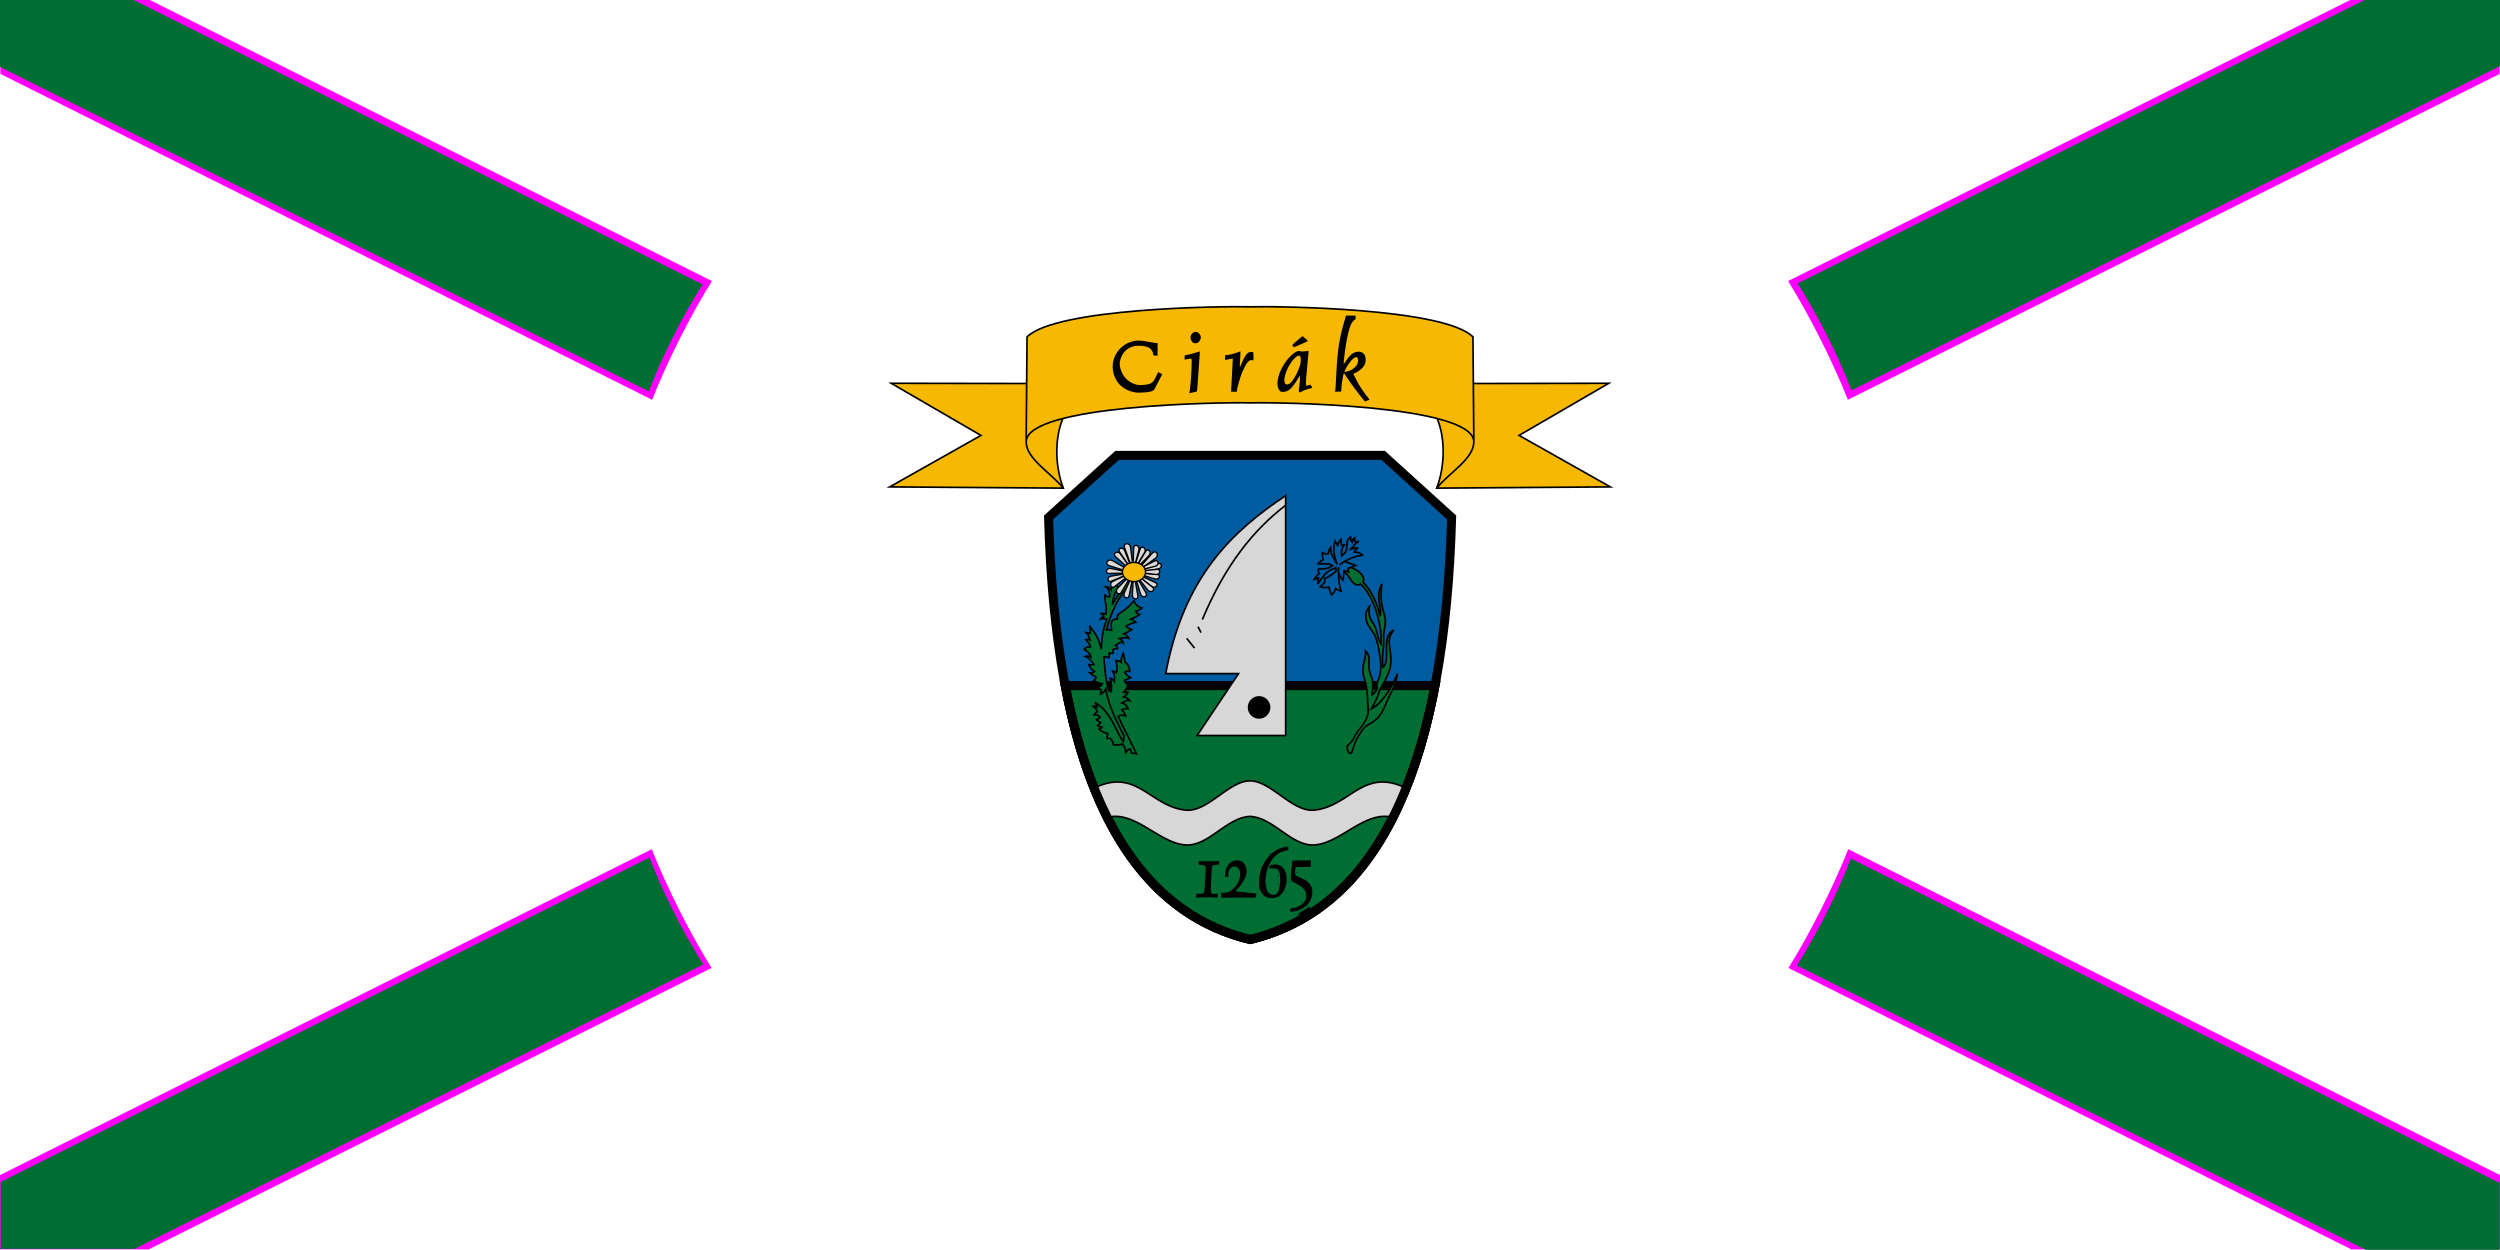 <svg width="1200" height="600" xmlns="http://www.w3.org/2000/svg"><path d="M0 522.52h1200v600H0z" fill="#fff" style="paint-order:fill markers stroke" transform="translate(0 -522.52)"/><path d="m503.314 248.384 32.886-29.817h127.698l32.886 29.817c-3.199 114.816-32.708 187.107-96.735 202.58-64.027-15.473-93.536-87.764-96.735-202.58z" fill="#005ca1" stroke="#000" stroke-width="4.328"/><path d="M511.295 329.065c12.903 67.88 41.376 110.45 88.754 121.9 47.378-11.45 75.852-54.02 88.754-121.9z" fill="#006d33" stroke="#000" stroke-width="4.328"/><path d="M623.478 438.374c.512-.306 1.798-1.105 2.857-1.776s2.023-1.279 2.142-1.352c.168-.103.216.295.216 1.782v1.915l-6.145-.013.93-.556zm-4.22-.818c-.11-.177.108-1.282.298-1.513.098-.119.506-.216.907-.216.4 0 .78-.052.844-.116.063-.063.31-.135.55-.161.6-.064 2.682-1.066 2.682-1.291 0-.101.069-.141.153-.09.24.149 1.57-1.399 1.96-2.278.294-.665.336-1.026.257-2.22-.061-.918-.217-1.664-.436-2.093-.346-.678-1.732-2.087-1.974-2.008-.073.024-.133-.026-.133-.11s-.137-.205-.303-.269c-.167-.063-.77-.383-1.342-.71a28.814 28.814 0 0 0-1.608-.863c-.314-.146-.805-.517-1.092-.823-.516-.552-.52-.574-.423-2.03.054-.808.176-2.25.272-3.202.097-.952.221-2.198.278-2.77.056-.57.12-1.194.14-1.384.037-.335.183-.348 4.481-.393l4.444-.046v3.115l-3.679.047-3.678.047-.054.432c-.156 1.274-.166 3.04-.018 3.317.194.363 1.1.877 1.262.716.06-.06.108-.019.108.093a.2.2 0 0 0 .199.202c.109 0 .888.348 1.73.773.844.426 1.534.737 1.534.693 0-.045.14.055.31.222.17.167.579.54.908.828.708.62 1.427 1.637 1.813 2.566.296.712.347 3.579.073 4.107a2.85 2.85 0 0 0-.212.692c-.138.832-1.117 2.539-1.881 3.28-.223.216-.289.328-.146.248.224-.125.227-.105.022.147-.13.161-.308.293-.394.293-.087 0-.54.303-1.007.672-.771.61-2.958 1.658-3.88 1.86-.762.169-2.901.339-2.964.237zm5.391-4.273c-.194-.195-.118-.4.15-.4.142 0 .259.074.259.164 0 .218-.27.374-.409.236zm-38.331-2.383c-.062-.1-.123-.375-.134-.613-.013-.238-.053-.74-.09-1.114l-.07-.68 1.081.043c1.231.05 2.713-.323 3.666-.925.928-.586 2.645-2.526 3.26-3.683.883-1.662 1.252-3.071 1.206-4.597-.022-.741-.119-1.403-.214-1.471a.703.703 0 0 1-.227-.371c-.076-.352-.745-1.261-.85-1.156-.05.049-.202-.025-.34-.163-.334-.333-1.608-.322-2.093.019-.212.148-.385.21-.385.139 0-.072-.272.167-.605.53-.712.778-.993 1.68-.932 2.997l.044.956-.829.02-.829.022.097-1.212c.136-1.703.387-2.607 1.065-3.844.728-1.327 1.043-1.648 2.189-2.228 1.69-.856 3.79-.744 5.2.277.391.283.656.515.59.515-.067 0 .077.26.32.58.243.318.572 1.104.73 1.746.507 2.053-.048 4.307-1.66 6.75-.436.659-.87 1.32-.966 1.468a3.56 3.56 0 0 1-.447.533c-.616.59-1.89 2.101-1.89 2.243 0 .163.712.303 2.25.445.525.048 2.121.21 3.55.36 1.428.15 2.88.296 3.226.323.975.076 1.028.167.682 1.178-.305.893-.32.906-.984.883-2.559-.09-12.885-.033-14.059.077-.954.089-1.478.073-1.553-.046zm22.208-.073c-1.419-.547-1.7-.73-2.403-1.573-.653-.783-1.34-1.918-1.47-2.434-.342-1.344-.389-1.921-.308-3.804.094-2.185.131-2.504.43-3.678.091-.357.125-.65.076-.65s-.01-.097.085-.216c.145-.18.242-.49.474-1.515.042-.185 1.645-3.394 1.855-3.712.122-.185.339-.472.482-.636.143-.165.61-.767 1.038-1.339.429-.571.952-1.134 1.163-1.25.211-.117.342-.28.29-.364-.051-.083-.03-.132.05-.108s.863-.443 1.743-1.038c.881-.596 1.602-1.047 1.602-1.004 0 .044.46-.108 1.022-.336.562-.228 1.243-.455 1.514-.503.271-.049.861-.158 1.311-.242.456-.086.777-.088.726-.004-.051.082-.028.15.051.15s.14.324.136.721l-.008.722-1.623.398c-1.691.415-3.118 1.138-4.053 2.054-.291.285-.469.402-.394.26.074-.143-.086-.015-.356.283-1.063 1.177-1.612 1.89-1.614 2.097 0 .119-.069.216-.15.216-.213 0-1.604 2.768-1.487 2.958.054.087.03.158-.052.158-.138 0-.717 1.953-.84 2.83-.028.205-.141.879-.25 1.498-.399 2.261-.02 5.336.875 7.097.308.608 1.037 1.394 1.037 1.12 0-.081.098-.013.218.15.253.348 1.73.518 2.283.264.661-.304 1.222-.663 1.047-.671-.095-.004-.044-.106.112-.225.33-.251.804-1.313.932-2.09l.246-1.49c.402-2.44.018-6.992-.56-6.635-.103.064-.125.025-.05-.095.16-.26-.91-1.282-1.22-1.163-.125.048-.28.002-.345-.102-.077-.125-.563-.155-1.433-.088l-1.317.102-.004-.76c-.004-.751.004-.76.779-.984.43-.125 1.332-.227 2.003-.228 1.047-.001 1.385.082 2.38.587.638.324 1.16.696 1.16.828 0 .131.11.281.246.333.135.052.442.498.683.99 1.285 2.628 1.302 5.983.045 8.825-.233.528-.373 1.017-.31 1.087.063.07.026.077-.082.016-.114-.065-.285.104-.41.405-.118.285-.287.517-.377.517-.089 0-.114.078-.055.174.059.095.03.173-.063.173s-.495.33-.891.736c-.397.404-.773.729-.836.72-.063-.007-.465.143-.893.333-1.13.503-3.125.567-4.242.136zm-34.321-.832v-1.006h1.597c1.061 0 1.69-.076 1.87-.227.319-.264.464-1.007.55-2.803.073-1.544.413-6.974.518-8.272.17-2.119-.083-2.424-2.11-2.539-.61-.034-1.152-.107-1.206-.161-.054-.054-.096-.47-.092-.925.004-.608.068-.81.24-.767.481.123 6.863.165 8.172.054.746-.063 1.375-.076 1.397-.028.021.048.008.477-.03.953l-.069.866-.862-.022c-1.118-.03-2.175.244-2.31.596-.124.323-.356 3.584-.539 7.562-.19 4.136-.166 4.847.176 5.37.286.436.354.452 1.643.399l1.345-.056.036.894c.042 1.067.002 1.085-1.885.87-1.36-.156-7.671-.048-8.16.14-.24.092-.282-.039-.281-.898zm42.717-2.055c0-.149.079-.221.176-.161.097.06.13.18.076.27-.148.24-.252.195-.252-.11zm-3.636-3.539c0-.19.078-.346.174-.346s.173.156.173.346c0 .19-.078.346-.173.346s-.174-.155-.174-.346zm5.54-1.039c0-.095.117-.173.26-.173.143 0 .26.078.26.173s-.117.174-.26.174c-.143 0-.26-.078-.26-.174zm-5.54-3.029c0-.238.078-.433.174-.433s.173.195.173.433-.078.433-.173.433-.174-.195-.174-.433zm9.175-1.538c0-.142.078-.307.174-.366.095-.06.173.01.173.153 0 .142-.078.307-.173.366-.096.06-.174-.01-.174-.153z"/><path d="M600 374.811c-10.01-.044-20.286 14.998-30.702 14.05-17.126-1.559-23.686-20.687-44.11-10.548a180.91 180.91 0 0 0 6.304 14.051c13.36-3.613 25.44 13.011 38.241 13.229 10.63.18 19.255-13.229 30.267-13.708 11.013.48 19.635 13.888 30.266 13.708 12.83-.218 24.934-16.915 38.329-13.205a180.833 180.833 0 0 0 6.3-14.034c-20.49-10.23-27.044 8.946-44.192 10.507-10.417.948-20.693-14.094-30.703-14.05z" fill="#d7d7d7" stroke="#000" stroke-width=".811"/><path d="M511.295 329.065c12.903 67.88 41.376 110.45 88.754 121.9 47.378-11.45 75.852-54.02 88.754-121.9z" fill="none" stroke="#000" stroke-width="4.328"/><g stroke="#000" stroke-width=".397"><path d="M574.62 353.053h42.495V237.918c-25.78 17.202-48.897 38.957-57.567 85.41h34.959z" fill="#d7d7d7" stroke-width=".812"/><path d="M609.343 339.936a5.005 5.005 0 0 1-5.324 4.616 5.005 5.005 0 0 1-4.663-5.283 5.005 5.005 0 0 1 5.241-4.71 5.005 5.005 0 0 1 4.757 5.2" stroke-linecap="round" stroke-width=".812"/><g fill="none"><path d="M617.115 242.524c-15.208 11.638-28.953 28.445-39.983 54.846M575.039 300.824l1.465 2.826M569.596 306.371l3.768 4.71" stroke-width=".812"/></g></g><g fill="#f6b801" stroke="#000" stroke-width=".397"><path d="m772.217 183.976-43.075 25.016 43.815 24.72-83.337.592c3.7-9.617 4.915-24.539-.99-36.164-3.782-7.445-1.168-6.336-4.635-14.016zM427.783 183.976l43.075 25.016-43.815 24.72 83.337.592c-3.7-9.617-4.915-24.539.99-36.164 3.782-7.445 1.168-6.336 4.635-14.016z" stroke-width=".812"/><path d="M492.56 212.065c0 8.23 11.88 14.826 17.82 22.239M600 193.381c-13.129-.371-107.292.912-107.44 18.684l.419-50.345c13.897-13.897 93.892-14.816 107.021-14.444 13.129-.372 93.124.547 107.021 14.444l.419 50.345c-.148-17.772-94.311-19.055-107.44-18.684zM707.44 212.065c0 8.23-11.88 14.826-17.82 22.239" stroke-width=".812"/></g><path d="M653.092 190.153c-2.483-3.136-5.084-6.686-6.664-9.1-.667-1.018-1.258-1.853-1.314-1.856-.302-.014-1.13 4.84-1.254 7.361l-.068 1.376-2.923.099.128-1.175c.07-.646.253-3.745.406-6.887.56-11.533 1.425-17.286 3.86-25.662l.818-2.811 2.294-.002 2.294-.002v.952c0 .695-.065.952-.24.952-.317 0-1.392 1.203-1.81 2.026-1.256 2.477-2.57 8.748-3.397 16.21-.392 3.537-.407 3.486.584 1.997 1.93-2.9 3.17-4.089 4.764-4.569 2.927-.88 4.96.607 4.937 3.615-.013 1.497-.355 2.446-1.288 3.554a9.772 9.772 0 0 1-3.458 2.625c-.622.282-1.13.552-1.13.6 0 .048.472 1.03 1.05 2.183 1.7 3.391 3.593 6.281 6.299 9.615.245.303.385.589.31.635-.212.13-2.023.807-2.12.791-.048-.008-.983-1.144-2.078-2.527zm-5.303-12.201c1.565-.61 3.013-1.84 3.675-3.118.432-.836.528-2.458.177-2.994-.378-.576-.926-.56-1.768.053-1.5 1.09-3.573 4.005-4.404 6.19l-.166.438.822-.12a9.204 9.204 0 0 0 1.664-.45zm-76.855 10.308c.473-2.215.92-7.756 1.036-12.833.087-3.824.292-3.484-1.856-3.073a42.76 42.76 0 0 1-1.429.26c-.131 0-.073-2.078.059-2.08.458-.01 3.558-.764 5.193-1.264l1.948-.595.002.541c.004.801-1.213 17.965-1.304 18.39-.064.3-.322.415-1.509.664-.787.166-1.615.344-1.84.396-.372.086-.398.05-.3-.406zm-25.43.173c-4.44-.638-7.628-2.6-9.588-5.898-3.092-5.204-2.173-11.608 2.254-15.707 1.436-1.329 2.617-2.013 4.689-2.714 2.387-.808 4.047-.844 7.632-.17 1.6.302 3.412.595 4.025.652l1.115.104v6.027l-.992-.052-.99-.052-.123-.72c-.446-2.629-2.699-3.946-6.724-3.934-2.187.007-3.413.316-5.121 1.289-1.971 1.122-3.607 3.573-4.073 6.1-.576 3.127 1.216 7.318 4.006 9.373 2.37 1.744 4.378 2.296 7.352 2.02 3.585-.334 4.45-.915 5.917-3.98.53-1.107.997-2.05 1.039-2.095.042-.045.497.145 1.012.424l.935.506-1.84 3.558c-1.013 1.957-1.925 3.695-2.027 3.862-.272.443-1.412.923-2.699 1.135-1.272.21-5.012.385-5.8.272zm77.996-.395c-.125-.234-.075-1.05.173-2.813.193-1.365.327-3.04.3-3.722l-.05-1.24-1.558 2.513c-2.385 3.847-4.145 5.296-6.461 5.32-1.046.01-1.121-.017-1.678-.624-1.506-1.643-1.34-5.476.407-9.405 1.924-4.324 5.357-8.384 7.915-9.361.665-.254.923-.271 1.636-.106.614.141 1.257.145 2.34.012.823-.1 1.53-.148 1.572-.106.043.042-.158 2.529-.446 5.526-.754 7.857-.879 9.553-.762 10.402l.103.756.884-.23c.486-.126.983-.229 1.103-.229.197 0 1.02 1.357.886 1.463-.03.024-.743.213-1.584.42s-2.144.687-2.895 1.065c-.752.378-1.444.688-1.538.688-.094 0-.25-.149-.347-.33zm-4.31-4.049c1.5-1.144 3.551-4.778 4.723-8.364.533-1.632.62-3.894.174-4.53-.503-.718-1.425-.392-2.801.99-3.408 3.425-5.906 10.57-4.268 12.208.45.45 1.347.325 2.171-.304zm-28.24 3.469c.002-.31.19-3.873.418-7.92.227-4.046.387-7.383.356-7.415-.032-.032-.854.104-1.827.303a66.94 66.94 0 0 1-1.84.36c-.039 0-.047-.52-.018-1.156l.05-1.157.953-.071c1.177-.088 3.81-.762 5.228-1.338.584-.237 1.097-.397 1.139-.355.042.042-.01 1.59-.116 3.44-.27 4.725-.288 4.628.511 2.715 1.905-4.56 2.954-5.878 4.705-5.913.433-.008.873.037.979.102.12.075.191.82.191 2.032v1.913l-.584-.11c-.801-.15-1.4.116-2.21.982-.837.895-2.478 4.208-3.322 6.707-.772 2.286-1.846 6.339-1.846 6.968l-.001.476h-2.77l.004-.563zm29.807-21.14a4.495 4.495 0 0 1-.445-.571c-.068-.122.857-1.03 2.339-2.294 1.348-1.15 2.498-2.09 2.554-2.089.186.007 2.527 2.13 2.527 2.293 0 .143-1.192.695-5.313 2.46l-1.33.57zm-47.729-1.652c-.6-.265-1.26-1.113-1.463-1.876-.596-2.252 1.688-4.333 3.438-3.132 1.35.926 1.726 2.249 1.023 3.597-.22.423-.602.916-.849 1.095-.514.375-1.641.54-2.149.316z"/><path d="m545.522 361.793-2.407-.314-.576-1.937c-1.13.046-1.757.972-2.303 2.042.21-2.174-.56-3.507-1.727-4.501-1.361.645-2.723.516-4.084.391-.2-1.164-.565-2.178-1.306-2.85-.407-.277-1.024-.219-1.675-.106-.03-.58-.129-1.062.314-2.355-1.38-.528-2.744-.73-4.17-2.18.502-.113.964-.429 1.368-1.035-.923-.065-1.688-.245-2.072-.703.65-.481 1.331-.962 1.406-1.444-.726-.396-1.526-.708-1.924-1.48.649-.087 1.202-.493 1.702-1.073-.82-.992-1.82-1.198-2.886-1.11.35-.708.909-1.104 1.554-1.37-.246-1.344-1.28-1.967-2.072-2.812.51.022 1.051.071 1.998.481-.075-.667-.507-1.442-1.073-2.257 7.785 4.526 9.684 13.426 13.581 18.762l.407-2.554c-3.242-6.817-6.919-12.622-8.77-22.684-.751 1.273-1.607 2.077-2.555 2.462.155-.657.41-1.233.094-2.266-.546-.24-1.148-.424-1.46-.897.845-.416 1.804-.78 2.256-1.835-1.874-.223-3.066-.887-4.109-1.648.441-.304.861-.732 1.204-1.623a8.066 8.066 0 0 1-3.166-1.962c.912.096 1.687-.08 2.303-.576-.256-.202-2.264-1.453-2.617-3.401.776.176 1.553.349 2.329-.053-1.105-1.412-2.054-2.922-4.056-3.768 1.213-.424 1.937-.114 2.669.183-.599-2.01-2.081-2.696-3.323-3.742 1.164-.977 2.131-1.2 3-1.046-.114-1.262-1.237-2.361-2.11-3.48.749-.104 1.481-.176 1.988.157-.39-1.288-.862-2.537-1.884-3.533l1.936.314c.11-1.212-.057-2.425-.366-3.637 2.353 3.05 4.667 6.302 5.659 11.2.337-4.222.39-8.28 2.636-14.314-.84-.268-1.667-.558-2.983-.079.393-.636.89-.994 1.492-1.072.056-.901-.581-1.177-1.204-1.466.75-.476 1.5-.04 2.25.21.679-4.157-.59-5.415-.392-9.107.767.54 1.535.983 2.302.628-.155-1.902-.371-3.764-1.962-4.71.99-.039 1.834.61 2.617 1.544l.758-3.846 2.879 2.669c-2.74 3.346-2.503 5.61-3.105 8.178 2.853-4.865 5.735-9.072 8.495-13.098l.785.602c-2.299 7.149-6.749 5.994-12.272 25.12l.733-.968c.645.56 1.29.675 1.936.68-.11-2.149-1.237-5.271 2.8-5.468-.601-3.276 2.357-1.968 7.928-8.635.504 1.048 1.036 2.435 3.795 3.428-.928.803-1.881 1.358-2.879 1.465.368.864.842 1.587 1.832 1.622-1.272 1.187-2.859 1.536-4.318 2.224 1.194.285 1.776.951 2.434 1.57-1.624.237-3.147.98-4.632 1.91.848.883 1.815 1.23 2.8 1.492a15.923 15.923 0 0 1-3.873 2.041c.932.557 1.944 1 2.408 2.224-1.432-.587-3.013-.209-4.58.079.89.576 1.723 1.178 1.885 2.093-.489-.479-1.206-.272-1.989.131l-1.727 1.047c.48.402.989.784.942 1.57-.544-.244-1.365.174-2.146.497.006.64.058 1.391-.026 1.806-.75-.09-1.424-.134-1.832-.027.124.996.091 1.745-.13 2.198-.581-.458-1.46-.47-2.33-.497.368 6.271.956 12.056 2.303 16.171.502-.069.894.174 1.1.942.217-1.825.467-3.61-.42-6.83.91.32 1.496.743 1.963 1.519.162-1.54.283-3.087-.81-4.868.704-.049 1.24.353 1.805.68.492-1.883.36-3.797-.184-5.73 1.015-.15 1.763.279 2.486.76-.04-1.15.04-2.387 1.02-4.266l.972 4.318c1.178.538 1.836 2.085 2.176 4.25-.802.01-1.553-.259-2.493.486.871 1.181 1.833 2 2.852 2.59l-2.93 1.256c.27 1.034.76 1.737 1.622 1.884-.337 1.828-1.172 2.839-2.041 3.794.795.11 1.598.252 2.25-.261-.544.997-1.024 2.011-2.669 2.721 1.635-.243 2.425.657 3.245 1.518-1.178-.37-2.413.544-3.637 1.203 1.296.478 2.484 1.106 2.904 2.8-.953-.139-1.936-.12-3.035.524.771.741 1.565 1.448 1.858 2.957-1.336-.478-2.601-.688-3.546.3zM643.748 274.122c2.6.5 3.59 2.748 4.832 4.45 1.242 1.703 2.735 2.86 4.568 1.767 7.879 7.738 10.345 22.958 9.695 28.643-1.87-3.165-1.243-4.04-2.79-8.06-1.131-2.939-3.72-3.81-2.613-9.925-2.587 2.823-1.962 6.19-1.115 8.106 1.13 2.56 2.79 4.25 3.46 5.565 1.46 2.863 3.237 11.822 2.943 16.687-.308 5.095-2.53 6-1.661 8.942-.659 1.41-1.372 2.722-2.516 3.256 1.22-8.713-1.013-8.685-1.342-12.552s.726-6.116-1.767-8.54c.183 4.835-1.232 4.634-1.206 9.473.019 3.453 1.106 4.058 1.666 7.734.56 3.676.668 9.387.872 11.805-.575 4.908-3.396 7.171-5.41 10.105-1.399 2.037-.908 2.729-4.063 5.881-1.694.882.316 5.552 1.566 3.733.197-.286.848-3.078 1.985-5.536 1.05-2.267 2.451-4.574 4.053-6.337 1.917-2.109 4.908-2.204 7.88-6.619 1.485-2.207 1.906-3.776 3.619-7.521 1.283-2.804 3.774-6.827 4.284-11.802-2.66 7.378-8.4 15.19-12.434 16.8 3.904-6.553 3.103-7.406 4.338-9.557.867-1.51 4.017-6.962 4.658-9.967 1.036-4.85-.352-9.409-.435-12.71-.05-1.954 1.097-4.447 2.245-5.474-6.53 2.729-1.284 14.212-5.144 17.836-.604-1.844-.288-5.805.153-10.094.22-2.144-.046-3.852.137-5.937s.817-4.545.764-6.122c-.154-4.634-2.991-6.694-1.683-17.887-3.292 6.279.22 11.458-.814 15.543-1.442-6.257-3.976-11.85-8.178-16.431 1.623-3.962-5.505-7.506-7.808-7.327" fill="#006d33" stroke="#000" stroke-width=".812"/><g fill="#005ca1" stroke="#000" stroke-width=".397"><path d="m650.705 271.42-5.291-1.96c3.077-1.585 4.445-2.292 8.51-2.998-.885-1.157-2.386-1.391-3.959-1.517.458-.91 1.075-1.34 1.666-1.85-1.016-.39-2.142.325-3.22.555 1.266-1.484 2.461-3.39 3.923-3.701-.576.016-1.14.01-1.85.296-.324-.335-.353-1.112-.26-2.072-.657.346-1.052 1.065-1.22 2.11-.633-.591-.6-1.597-.704-2.517-3.71 2.665.26 5.97-4.33 9.066.028-1.63-.442-3.127 1.296-5.218h-1.444l-.185-2.627c-.542.791-1.085 1.271-1.628 2.701l-1.147-1.998c-1.559 5.1.057 7.884.925 11.213-1.052-2.671-3.03-3.822-3.145-8.03-.794 1.141-1.041 2.055-1 2.849-1.029.37-2 .052-2.96-.407-.049 1.54.227 2.35.444 3.293-1.147.691-1.96 1.382-2.48 2.073 2.405.13 5.303-.479 6.958.777-2.307 1.875-4.533 1.585-6.772 1.665-.346.985.216 1.606.518 2.331-1.26.443-1.822 1.583-2.48 2.628l1.962-.666-.296 2.923c5.21-8.35 7.476-6.668 8.622-7.882l.185 1.628c-2.233 1.942-4.22 3.375-5.55 3.442l.11 1.887-2.146 2.294c1.478.407 2.867.412 4.206.192.176 1.696.678 2.676 1.197 3.62.787-.518 1.452-1.466 1.96-2.96.75.509 1.536.981 2.628 1.147-.58-1.93-1.32-4.666-1.22-8.845.771 2.222 1.471 3.135 2.145 3.59l.519-4.552 2.146.63-.222-1.703z" stroke-width=".812"/><path d="M642.602 272.25c-.177.567-.246 1.349-.075 2.612M642.942 271.255c.595-.513 1.322-1.075 2.472-1.795" stroke-width=".812"/></g><g transform="matrix(2.045 0 0 2.045 1394.861 -233.325)" stroke="#000" stroke-width=".318"><g fill="#dad9d7"><path d="m-413.552 248.183 3.281-.529c1.153-.185.923-1.638-.051-1.239l-3.322 1.36M-416.745 250.035l-1.42 3.173c-.5 1.116.903 1.748 1.113.666l.717-3.686M-416.11 250.225l-.174 3.473c-.06 1.22 1.475 1.301 1.279.217l-.668-3.695M-415.413 250.164l1.033 3.32c.363 1.168 1.833.714 1.276-.236l-1.9-3.24M-414.865 249.833l2.166 2.72c.762.956 1.967.001 1.103-.683l-2.944-2.33"/><path d="m-414.366 249.68 2.6 2.025c.914.712 1.814-.436.865-.874l-3.231-1.494M-414.084 249.054l3.078.923c1.082.323 1.493-1.037.477-1.1l-3.463-.216M-417.655 249.053l-3.157 1.459c-1.11.512-.468 1.91.402 1.233l2.963-2.307M-417.301 249.614l-2.414 2.503c-.848.88.256 1.95.82 1.004l1.926-3.224M-418.085 248.194l-3.256-.668c-1.144-.235-1.444 1.204-.39 1.177l3.587-.095M-418.147 248.796l-3.14.533c-1.104.189-.872 1.578.059 1.187l3.172-1.33M-417.07 247.016l-2.008-2.862c-.705-1.006-1.973-.12-1.148.618l2.813 2.518M-417.574 247.667l-3.309-1.944c-1.163-.682-2.026.778-.865 1.14l3.955 1.234M-416.873 246.45l-1.216-3.092c-.428-1.087-1.797-.553-1.2.315l2.038 2.955M-415.69 246.609l.913-3.375c.321-1.186-1.171-1.593-1.21-.486l-.133 3.773M-416.248 246.447l-.449-3.811c-.159-1.34-1.844-1.146-1.431-.002l1.404 3.898M-415.248 246.814l1.795-3c.63-1.055-.696-1.852-1.033-.797l-1.152 3.595M-414.721 246.898l2.313-2.387c.813-.839-.24-1.865-.783-.961l-1.848 3.077M-414.047 247.405l3.124-2.227c1.098-.784.117-2.168-.687-1.256l-2.741 3.108"/><path d="m-414.188 247.825 3.223-.812c1.133-.285.778-1.712-.159-1.23l-3.19 1.644M-414.15 248.513l3.298.423c1.158.148 1.35-1.31.301-1.203l-3.57.363"/></g><ellipse cx="-415.913" cy="248.358" rx="2.713" ry="2.25" fill="#f6b801" stroke-linecap="round"/></g><path transform="translate(-1.599 -1313.295) scale(3.191)" d="m354.143 411.5-84.674 42.338c3.193 5.095 6.8 12.264 8.996 17.861l98.037-49.02V411.5zM98.539 539.3.502 588.32v11.18h22.357l84.676-42.338c-3.193-5.095-6.799-12.265-8.996-17.861z" fill="#f0f" style="paint-order:fill markers stroke"/><path d="M700.001 720.136v95.67a96.997 96.997 0 0 1 18-.058L718 706.639l-9-4.5zm0 288.773-.001 109.11 9 4.5 9-17.998v-95.67a97.039 97.039 0 0 1-18 .059z" fill="#006d33" style="paint-order:fill markers stroke" transform="rotate(63.435 3544.271 260.641) scale(3.191)"/><path transform="matrix(-3.191 0 0 3.191 1201.599 -1313.295)" d="m354.143 411.5-84.674 42.338c3.193 5.095 6.8 12.264 8.996 17.861l98.037-49.02V411.5zM98.539 539.3.502 588.32v11.18h22.357l84.676-42.338c-3.193-5.095-6.799-12.265-8.996-17.861z" fill="#f0f" style="paint-order:fill markers stroke"/><path d="M700.001 720.136v95.67a96.997 96.997 0 0 1 18-.058L718 706.639l-9-4.5zm0 288.773-.001 109.11 9 4.5 9-17.998v-95.67a97.039 97.039 0 0 1-18 .059z" fill="#006d33" style="paint-order:fill markers stroke" transform="scale(-3.191 3.191) rotate(63.435 922.54 -222.523)"/></svg>
